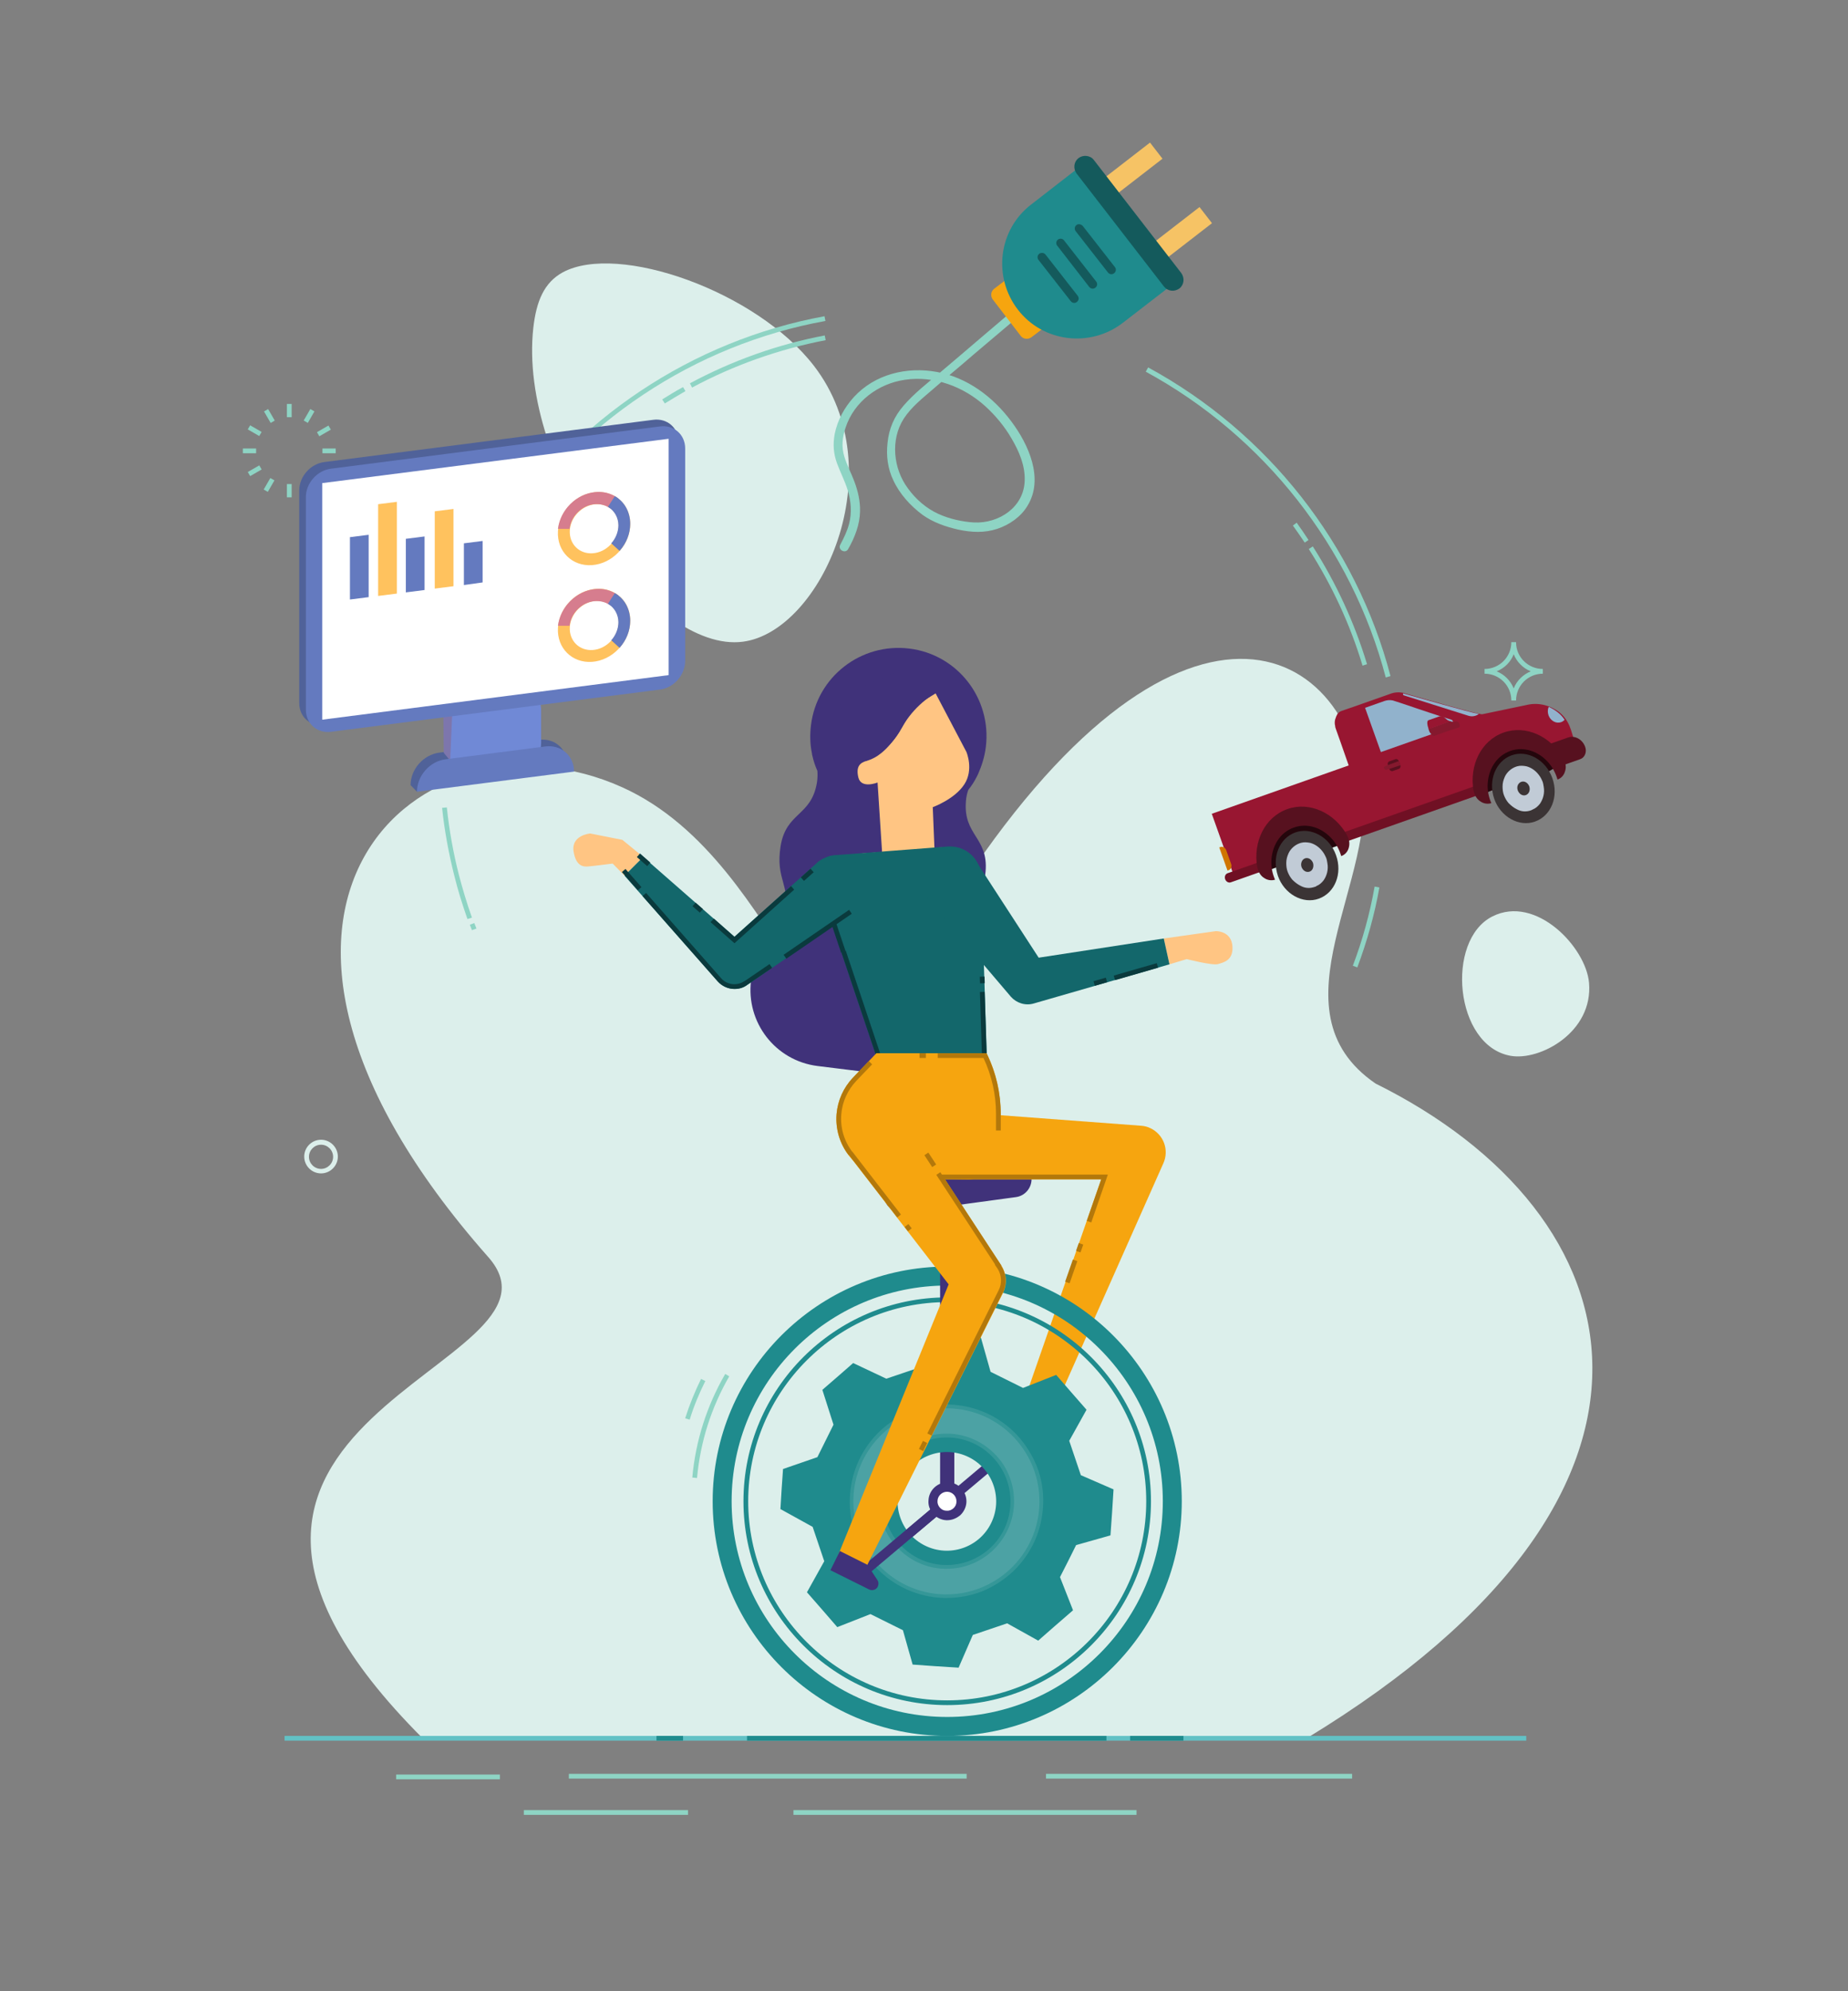 <?xml version="1.0" encoding="UTF-8" standalone="no"?> <svg xmlns:dc="http://purl.org/dc/elements/1.1/" xmlns:cc="http://creativecommons.org/ns#" xmlns:rdf="http://www.w3.org/1999/02/22-rdf-syntax-ns#" xmlns:svg="http://www.w3.org/2000/svg" xmlns="http://www.w3.org/2000/svg" xmlns:xlink="http://www.w3.org/1999/xlink" xmlns:sodipodi="http://sodipodi.sourceforge.net/DTD/sodipodi-0.dtd" xmlns:inkscape="http://www.inkscape.org/namespaces/inkscape" version="1.1" id="_x2014_ÎÓÈ_x5F_1" inkscape:version="1.0.1 (3bc2e813f5, 2020-09-07)" sodipodi:docname="test-everything-reduced 2.svg" x="0px" y="0px" width="780px" height="840px" viewBox="0 0 780 840" style="enable-background:new 0 0 780 840;" xml:space="preserve"><rect x="0" y="0" width="780" height="840" fill="#808080" stroke="none"/><defs id="defs275"></defs> <style type="text/css" id="style2"> .st0{fill:#8ED4C4;} .st1{fill:#DCEFEB;} .st2{fill:#40327A;} .st3{fill:#F6A50F;} .st4{fill:#1F8B8D;} .st5{fill:#FFFFFF;} .st6{fill:#4CA2A4;} .st7{fill:#359798;} .st8{fill:#62C1C5;} .st9{fill:#FFC583;} .st10{fill:#13676B;} .st11{fill:#0A3A3D;} .st12{fill:#B3780B;} .st13{fill:#F6C365;} .st14{fill:#145A5C;} .st15{fill:#506299;} .st16{fill:#7089D6;} .st17{fill:#7D76AD;} .st18{fill:#647ABF;} .st19{fill:#FFC25E;} .st20{fill-rule:evenodd;clip-rule:evenodd;fill:#FFC25E;} .st21{fill-rule:evenodd;clip-rule:evenodd;fill:#D67D8E;} .st22{fill-rule:evenodd;clip-rule:evenodd;fill:#647ABF;} .st23{fill:#981631;} .st24{clip-path:url(#SVGID_00000055683696401895209910000007822483523326296965_);} .st25{fill:#91B2CC;} .st26{clip-path:url(#SVGID_00000007410153587351831570000017536706397802569882_);} .st27{fill:#57111F;} .st28{clip-path:url(#SVGID_00000044147622062754257990000004494877551854347182_);} .st29{fill:#701024;} .st30{clip-path:url(#SVGID_00000075126030732611607690000011941271426939169440_);} .st31{clip-path:url(#SVGID_00000085944657823790028550000015602834810086928530_);} .st32{fill:url(#path2952_00000113321431598003836540000017369124540808733861_);} .st33{clip-path:url(#SVGID_00000018918437109335393830000011723265751480077214_);} .st34{fill:#85192E;} .st35{fill:#24060C;} .st36{clip-path:url(#SVGID_00000111879042611071791260000000190508368610513846_);} .st37{clip-path:url(#SVGID_00000152247763286570470090000006918428919999282575_);} .st38{fill:#D07500;} .st39{fill:#3B3435;} .st40{fill:#C1CBD6;} </style> <rect id="rect130" x="167.2" y="748.6" class="st0" width="43.8" height="2"></rect> <path id="path4" class="st1" d="M178.4,733.3h373.1c171.4-104.1,140.5-221,29.1-276.2c-45.5-31.2,2.2-86.7-5.8-129.3 c-12.6-67.7-94.5-88.3-190.3,81c-40.4,71.4-49.6-44.1-121.9-76.7c-84.3-38-187.3,50.3-56.5,198.2 C247.7,577.4,42.3,597.2,178.4,733.3z"></path> <path id="path6" class="st2" d="M381.7,511.4l47.1-6.4c3.8-0.5,6.6-3.8,6.6-7.6l0,0H373v6.4C373,508.5,377.1,512.1,381.7,511.4z"></path> <g id="g44"> <g id="g12"> <rect id="rect8" x="121.1" y="170.4" class="st0" width="2" height="5.6"></rect> <rect id="rect10" x="121.1" y="204.2" class="st0" width="2" height="5.6"></rect> </g> <g id="g18"> <rect id="rect14" x="112.7" y="172.7" transform="matrix(0.866 -0.5 0.5 0.866 -72.509 80.361)" class="st0" width="2" height="5.6"></rect> <rect id="rect16" x="129.5" y="201.8" transform="matrix(0.866 -0.5 0.5 0.866 -84.807 92.662)" class="st0" width="2" height="5.6"></rect> </g> <g id="g24"> <rect id="rect20" x="106.5" y="178.9" transform="matrix(0.5 -0.866 0.866 0.5 -103.599 183.925)" class="st0" width="2" height="5.6"></rect> <rect id="rect22" x="135.8" y="195.8" transform="matrix(0.5 -0.866 0.866 0.5 -103.637 217.719)" class="st0" width="2" height="5.6"></rect> </g> <g id="g30"> <rect id="rect26" x="102.5" y="189.2" class="st0" width="5.6" height="2"></rect> <rect id="rect28" x="136.1" y="189.2" class="st0" width="5.6" height="2"></rect> </g> <g id="g36"> <rect id="rect32" x="104.7" y="197.6" transform="matrix(0.866 -0.5 0.5 0.866 -84.884 80.343)" class="st0" width="5.6" height="2"></rect> <rect id="rect34" x="133.9" y="180.8" transform="matrix(0.866 -0.5 0.5 0.866 -72.577 92.689)" class="st0" width="5.6" height="2"></rect> </g> <g id="g42"> <rect id="rect38" x="110.8" y="203.6" transform="matrix(0.5 -0.866 0.866 0.5 -120.417 200.654)" class="st0" width="5.6" height="2"></rect> <rect id="rect40" x="127.7" y="174.5" transform="matrix(0.5 -0.866 0.866 0.5 -86.781 200.74)" class="st0" width="5.6" height="2"></rect> </g> </g> <path id="path46" class="st0" d="M637.9,295.5c0-6.2-5-11.3-11.3-11.3v-2c6.2,0,11.3-5,11.3-11.3h2c0,0,0,0,0,0.1 c0,6.2,5.1,11.2,11.3,11.2v2c-6.2,0-11.3,5-11.3,11.3L637.9,295.5L637.9,295.5z M631.7,283.2c3.3,1.3,5.9,4,7.2,7.2 c1.3-3.3,4-5.9,7.2-7.2c-3.3-1.3-5.9-4-7.2-7.2C637.6,279.3,635,281.9,631.7,283.2z"></path> <path id="path48" class="st1" d="M135.5,495c-3.9,0-7.1-3.2-7.1-7.1s3.2-7.1,7.1-7.1c3.9,0,7.1,3.2,7.1,7.1S139.4,495,135.5,495z M135.5,482.9c-2.8,0-5.1,2.3-5.1,5.1s2.3,5.1,5.1,5.1s5.1-2.3,5.1-5.1S138.3,482.9,135.5,482.9z"></path> <path id="path50" class="st1" d="M225.1,138.3c1.3-11.4,4.6-19.1,12.4-23.4c23.3-12.6,81.8,7.9,106.1,39.5c33.9,44.1,3,112-30,116.3 C275.4,275.8,218.6,196.9,225.1,138.3z"></path> <path id="path52" class="st1" d="M629.9,386.6c18.4-9.3,39.5,13,40.8,28c1.8,20.9-20.8,33-33.1,30.8 C613.9,441.2,610,396.6,629.9,386.6z"></path> <path id="path54" class="st0" d="M212.9,225.6l-1.7-1.1c31.2-47.7,81.1-80.9,136.8-91.1l0.4,2C293.1,145.4,243.7,178.3,212.9,225.6z "></path> <path id="path56" class="st0" d="M584.9,285.8c-14.4-54.8-51.3-101.8-101.3-129l1-1.8c50.5,27.4,87.8,74.8,102.3,130.2L584.9,285.8z "></path> <path id="path58" class="st0" d="M292.1,163.5l-0.9-1.8c17.9-9.6,37-16.4,56.9-20.2l0.4,2C328.8,147.3,309.8,154,292.1,163.5z"></path> <path id="path60" class="st0" d="M280.6,170.2l-1.1-1.7c2.9-1.8,5.8-3.6,8.8-5.2l1,1.7C286.4,166.7,283.5,168.4,280.6,170.2z"></path> <path id="path62" class="st0" d="M197.3,387.7c-2.1-6-4-12-5.5-18.1c-2.4-9.5-4.2-19.2-5.2-28.8l2-0.2c1,9.6,2.7,19.1,5.1,28.5 c1.6,6.1,3.4,12.1,5.5,18L197.3,387.7z"></path> <path id="path64" class="st0" d="M199.2,392.4c-0.3-0.8-0.6-1.6-0.9-2.3l1.9-0.7c0.3,0.8,0.6,1.6,0.9,2.3L199.2,392.4z"></path> <path id="path66" class="st0" d="M572.9,408.1l-1.9-0.7c4.1-10.8,7.2-22.1,9.2-33.4l2,0.4C580.2,385.8,577,397.1,572.9,408.1z"></path> <path id="path68" class="st0" d="M575.1,280.8c-5.2-17.3-12.9-33.9-22.7-49.2l1.7-1.1c9.9,15.5,17.6,32.2,22.9,49.7L575.1,280.8z"></path> <path id="path70" class="st0" d="M550.7,228.9c-1.6-2.4-3.3-4.8-5-7.2l1.6-1.2c1.7,2.4,3.4,4.8,5,7.3L550.7,228.9z"></path> <path id="path72" class="st3" d="M485.5,475.9c-1.2-0.6-2.5-0.9-3.8-1l0,0l-72.2-5.4l-1.1,28h56.4L431.9,592l0,0l0,0l0,0 c-1.1,3.1,0.3,6.6,3.4,8c3.3,1.5,7.1,0.1,8.6-3.1v-0.1l0,0l47.1-106l0,0C493.6,485.1,491.1,478.5,485.5,475.9z"></path> <path id="path74" class="st2" d="M443.9,596.9l-11.8-5.5l-3.8,8.2l16.5,7.7c1.4,0.7,3.1,0.1,3.7-1.3l0,0c0.4-0.9,0.3-2-0.2-2.8 L443.9,596.9z"></path> <rect id="rect76" x="349.9" y="630.3" transform="matrix(0.765 -0.644 0.644 0.765 -313.135 407.065)" class="st2" width="102" height="4"></rect> <path id="path78" class="st4" d="M399.8,719.3c-47.4,0-86-38.6-86-86s38.6-86,86-86s86,38.6,86,86S447.2,719.3,399.8,719.3z M399.8,549.3c-46.3,0-84,37.7-84,84s37.7,84,84,84s84-37.7,84-84S446.1,549.3,399.8,549.3z"></path> <path id="path80" class="st0" d="M291.1,598.9l-1.9-0.6c1.8-5.7,4.1-11.3,6.7-16.6l1.8,0.9C295.1,587.8,292.8,593.3,291.1,598.9z"></path> <path id="path82" class="st0" d="M310.6,604l-1.9-0.5c0.3-0.9,0.5-1.9,0.8-2.8l1.9,0.6C311.1,602.1,310.8,603.1,310.6,604z"></path> <path id="path84" class="st0" d="M294.2,623.5l-2-0.2c1.4-15.5,6.1-30.2,13.9-43.7l1.7,1C300.2,593.8,295.6,608.2,294.2,623.5z"></path> <path id="path86" class="st4" d="M399.8,732.3c-54.6,0-99-44.4-99-99s44.4-99,99-99s99,44.4,99,99 C498.8,687.9,454.3,732.3,399.8,732.3z M399.8,542.3c-50.2,0-91,40.8-91,91s40.8,91,91,91s91-40.8,91-91S449.9,542.3,399.8,542.3z"></path> <rect id="rect88" x="396.8" y="500.9" class="st2" width="6" height="138.7"></rect> <g id="g94"> <path id="path90" class="st5" d="M405.7,633.6c-0.2,3.3-3,5.8-6.3,5.7c-3.3-0.2-5.8-3-5.7-6.3c0.2-3.3,3-5.8,6.3-5.7 C403.4,627.5,405.9,630.3,405.7,633.6z"></path> <path id="path92" class="st2" d="M399.8,641.3c-0.1,0-0.3,0-0.4,0c-2.1-0.1-4.1-1.1-5.5-2.6c-1.4-1.6-2.2-3.6-2-5.8 c0.2-4.4,4-7.8,8.4-7.6s7.8,4,7.6,8.4c-0.1,2.1-1.1,4.1-2.6,5.5C403.6,640.6,401.7,641.3,399.8,641.3z M399.7,629.3 c-2.1,0-3.9,1.7-4,3.8c-0.1,1.1,0.3,2.1,1,2.9c0.7,0.8,1.7,1.3,2.8,1.3c1.1,0.1,2.1-0.3,2.9-1s1.3-1.7,1.3-2.8 c0.1-2.2-1.6-4.1-3.8-4.2C399.9,629.3,399.8,629.3,399.7,629.3z"></path> </g> <g id="g106"> <g id="g98"> <path id="path96" class="st4" d="M454.2,651.8l14.5-4.1c0.7-9.7,0.7-9.7,1.3-19.4l-13.8-6c-2-5.8-2.9-8.7-4.9-14.5l7.3-13.1 c-6.4-7.3-6.4-7.3-12.8-14.7l-14,5.5c-5.5-2.7-8.3-4.1-13.7-6.8l-4.1-14.5c-9.7-0.7-9.7-0.7-19.4-1.3l-6,13.8 c-5.8,2-8.7,2.9-14.5,4.9l-14-6.6c-7.3,6.4-5.6,4.9-13,11.3l4.7,14.7c-2.7,5.5-4.1,8.3-6.8,13.7l-14.5,5 c-0.7,9.7-0.5,7.2-1.1,16.9l13.6,7.5c2,5.8,2.9,8.7,4.9,14.5l-7.3,13.1c6.4,7.3,6.4,7.3,12.8,14.7l14-5.5 c5.5,2.7,8.3,4.1,13.7,6.8l4.1,14.5c9.7,0.7,9.7,0.7,19.4,1.3l6-13.8c5.8-2,8.7-2.9,14.5-4.9l13.1,7.3c7.3-6.4,7.3-6.4,14.7-12.8 l-5.5-14C450.1,660,451.5,657.3,454.2,651.8z M390.4,652c-10.3-5.1-14.5-17.6-9.4-27.9c5.1-10.3,17.6-14.5,27.9-9.4 s14.5,17.6,9.4,27.9C413.2,652.9,400.7,657.1,390.4,652z"></path> </g> <g id="g104"> <path id="path100" class="st6" d="M400.7,593.3c-22.1-0.7-40.5,16.7-41.2,38.8s16.7,40.5,38.8,41.2c22.1,0.7,40.5-16.7,41.2-38.8 C440.1,612.4,422.7,594,400.7,593.3z M398.7,661c-15.3-0.5-27.3-13.2-26.9-28.5c0.5-15.3,13.2-27.3,28.5-26.9 c15.3,0.5,27.3,13.2,26.9,28.5C426.7,649.4,414,661.5,398.7,661z"></path> <path id="path102" class="st7" d="M399.5,674.1c-0.4,0-0.8,0-1.2,0c-5.5-0.2-10.8-1.4-15.8-3.7c-4.8-2.2-9.1-5.3-12.7-9.1 c-3.6-3.9-6.4-8.3-8.4-13.2c-2-5.1-2.9-10.5-2.7-16c0.2-5.5,1.4-10.8,3.7-15.8c2.2-4.8,5.3-9.1,9.1-12.7c3.9-3.6,8.3-6.4,13.2-8.4 c5.1-2,10.5-2.9,16-2.7s10.8,1.4,15.8,3.7c4.8,2.2,9.1,5.3,12.7,9.1c3.6,3.9,6.4,8.3,8.4,13.2c2,5.1,2.9,10.5,2.7,16 s-1.4,10.8-3.7,15.8c-2.2,4.8-5.3,9.1-9.1,12.7c-3.9,3.6-8.3,6.4-13.2,8.4C409.5,673.2,404.6,674.1,399.5,674.1z M399.4,594.1 c-10,0-19.5,3.8-26.9,10.7c-7.6,7.2-12,16.9-12.3,27.4c-0.6,21.6,16.4,39.7,38.1,40.4c0.4,0,0.8,0,1.2,0c10,0,19.5-3.8,26.9-10.7 c7.6-7.2,12-16.9,12.3-27.4s-3.5-20.4-10.7-28.1c-7.2-7.6-16.9-12-27.4-12.3C400.2,594.1,399.8,594.1,399.4,594.1z M399.5,661.8 c-0.3,0-0.6,0-0.9,0c-3.8-0.1-7.6-1-11-2.6c-3.3-1.5-6.3-3.7-8.9-6.4c-2.5-2.7-4.5-5.8-5.8-9.2c-1.4-3.6-2-7.3-1.9-11.2 c0.1-3.8,1-7.6,2.6-11c1.5-3.3,3.7-6.3,6.4-8.9c2.7-2.5,5.8-4.5,9.2-5.8c3.6-1.4,7.3-2,11.2-1.9c3.8,0.1,7.6,1,11,2.6 c3.3,1.5,6.3,3.7,8.9,6.4s4.5,5.8,5.8,9.2c1.4,3.6,2,7.3,1.9,11.2c-0.1,3.8-1,7.6-2.6,11c-1.5,3.3-3.7,6.3-6.4,8.9 c-2.7,2.5-5.8,4.5-9.2,5.8C406.5,661.2,403,661.8,399.5,661.8z M399.5,606.4c-6.9,0-13.4,2.6-18.4,7.3c-5.2,4.9-8.2,11.6-8.4,18.8 c-0.4,14.8,11.3,27.3,26.1,27.7c7.2,0.2,14-2.4,19.3-7.3c5.2-4.9,8.2-11.6,8.4-18.8c0.4-14.8-11.3-27.3-26.1-27.7 C400,606.4,399.7,606.4,399.5,606.4z"></path> </g> </g> <rect id="rect108" x="356.7" y="649" transform="matrix(0.765 -0.644 0.644 0.765 -330.387 397.115)" class="st2" width="43.9" height="4"></rect> <rect id="rect140" x="120.1" y="732.3" class="st8" width="524.1" height="2"></rect> <rect id="rect142" x="315.3" y="732.3" class="st4" width="151.7" height="2"></rect> <rect id="rect144" x="477" y="732.3" class="st4" width="22.5" height="2"></rect> <rect id="rect146" x="277.1" y="732.3" class="st4" width="11.2" height="2"></rect> <path id="path148" class="st2" d="M324.3,399.7c3.4-3.7,6.7-7.2,7.4-13c1.8-14.3-4.5-15.7-2.2-29.9c2.4-14.3,12.9-12.4,15.3-26.6 c0.3-1.8,0.3-3.5,0.2-5c-0.9-2-1.6-4.1-2.1-6.3c-0.1-0.4-0.2-0.8-0.2-1.1c-0.8-3.8-0.9-7.8-0.4-11.9c2.5-20.4,21.1-34.8,41.5-32.3 s34.8,21.1,32.3,41.5c-0.5,4.1-1.7,7.9-3.3,11.5c-0.2,0.3-0.3,0.7-0.5,1l0,0c-1,2-2.2,3.9-3.6,5.6c-0.5,1.4-0.9,3-1,4.8 c-1.2,14.4,9.5,15.2,8.3,29.6s-7.7,14.2-9.5,28.5c-0.7,5.8,1.6,10.1,4,14.5c2.3,4.4,4.7,8.9,3.9,15.1c-2.2,17.8-18.4,30.4-36.1,28.1 l-33.2-4.1c-17.8-2.2-30.3-18.4-28.1-36.1C317.6,407.2,320.9,403.4,324.3,399.7z"></path> <path class="st9" d="M263.6,369.4l7.9-7.9l-8.8-7.2l-13.6-2.7c0,0-8.1,0.7-7,7.6s4.8,6.4,6.3,6.3s10.2-1.2,10.2-1.2L263.6,369.4z" id="path65"></path> <path class="st9" d="M491.2,395.9l2.4,10.9l7.3-2.2c0,0,10.9,2.8,13.2,2.1s6.4-1.5,6.1-7.3s-5.2-6.6-7-6.6 C511.6,393,491.2,395.9,491.2,395.9z" id="path67"></path> <path class="st9" d="M362.5,360.1l9.8-0.7l-1.9-29.3c0,0-6.9,2.8-8.1-2.1s1-6.3,3.4-7s6.5-2.2,11.7-9.1s6.3-12.6,11.1-15.5 c4.8-2.9,6.4-3.9,6.4-3.9l13,24.7c0,0,3.2,7.5-0.9,13.7c-4.1,6.3-13.3,9.6-13.3,9.6l0.7,17.1l3.3-0.1c0,0,1.6,22.7,1.7,22.8 S362.5,360.1,362.5,360.1z" id="path69"></path> <path id="path156" class="st10" d="M416.4,442.5L416.4,442.5L416.4,442.5l-2.3-72.8c-0.2-7.4-6.6-13.1-14-12.6l-48.2,3.7 c-5.2,0.4-8.6,5.6-7,10.5L370,446l0,0c1,12.8,12.2,22.4,25,21.4C407.8,466.5,417.4,455.3,416.4,442.5z"></path> <path id="path158" class="st11" d="M416.3,447.2l-2-0.2c0.1-1.1,0.2-2.2,0.1-3.3l-0.8-25.2l2-0.1l0.8,25.2 C416.5,444.7,416.4,446,416.3,447.2z"></path> <rect id="rect160" x="413.4" y="411.8" transform="matrix(1 -3.111198e-02 3.111198e-02 1 -12.655 13.093)" class="st11" width="2" height="2.8"></rect> <rect id="rect162" x="352.3" y="384.7" transform="matrix(0.948 -0.318 0.318 0.948 -106.8 132.866)" class="st11" width="2" height="17.3"></rect> <path id="path164" class="st11" d="M393.2,467.5c-12.1,0-22.2-9.4-23.2-21.5l-14.9-44.3l1.9-0.6l14.9,44.5v0.2 c0.9,11,10.1,19.6,21.2,19.6c0.6,0,1.1,0,1.7-0.1c10-0.8,18.2-8.6,19.4-18.6l2,0.2c-1.4,10.9-10.3,19.5-21.3,20.3 C394.4,467.5,393.8,467.5,393.2,467.5z"></path> <path id="path166" class="st3" d="M416.4,444.3L416.4,444.3h-20.6h-25.9l-9.9,10.4c-4,4.2-6.4,9.5-6.9,15.3l0,0 c-1.2,14.5,10.2,27.1,24.7,27.2l30.5,0.4c7.7,0,14-6.3,14-14v-13.7C422.4,461,420.4,452.3,416.4,444.3z"></path> <path id="path170" class="st10" d="M493.6,406.8l-2.4-10.9l-52.8,8.1l-26.5-40.8l-20.8,15.5l35.6,41.8l0,0c2.3,2.6,6.1,3.9,9.7,2.8 l0,0l0,0L493.6,406.8z"></path> <rect id="rect172" x="461.6" y="413.2" transform="matrix(0.961 -0.277 0.277 0.961 -96.509 144.703)" class="st11" width="5.4" height="2"></rect> <rect id="rect174" x="469.9" y="408.9" transform="matrix(0.961 -0.277 0.277 0.961 -94.758 148.76)" class="st11" width="18.9" height="2"></rect> <path id="path182" class="st2" d="M366.2,320.7l-0.9,0.4l-12-26.3l27.1-12.3c7.2-3.3,15.6-0.1,18.9,7l0.2,0.5l-0.9,0.4 c-7.7,3.5-14.1,9.5-18.2,17l0,0C377.2,313.3,372.2,317.9,366.2,320.7L366.2,320.7z"></path> <path id="path186" class="st3" d="M422.7,534L422.7,534l-39.6-60.6l-24.9,13.8l42.2,54.6l-46.1,112.9l0,0c-1.3,3.1,0,6.7,3.1,8.3 c3.2,1.6,7.1,0.3,8.7-2.9l0,0l0,0l57.3-114.8l0,0C425.2,541.5,424.8,537.2,422.7,534z"></path> <path id="path204" class="st10" d="M364,366.5c-4.1-5.9-12.2-7.4-18.1-3.4c-0.5,0.3-0.9,0.7-1.3,1.1l0,0l-34.6,31l-38.5-33.7 l-7.9,7.9L303,414l0,0c3.2,3.6,8.5,4.2,12.4,1.5l0,0l45.3-31l0,0C366.6,380.5,368.1,372.4,364,366.5z"></path> <polygon id="polygon208" class="st11" points="310,397.9 299.9,389 301.3,387.5 310,395.2 333.9,373.8 335.2,375.3 "></polygon> <rect id="rect210" x="293.5" y="381" transform="matrix(0.659 -0.752 0.752 0.659 -187.63 351.934)" class="st11" width="2" height="4.1"></rect> <rect id="rect212" x="270.7" y="360" transform="matrix(0.659 -0.752 0.752 0.659 -180.301 327.875)" class="st11" width="2" height="5.8"></rect> <rect id="rect214" x="265.4" y="365.9" transform="matrix(0.751 -0.661 0.661 0.751 -178.685 268.528)" class="st11" width="2" height="10.2"></rect> <path id="path216" class="st11" d="M310,417.2c-2.7,0-5.3-1.2-7.1-3.2l-31.7-36l1.5-1.3l31.7,36c1.4,1.6,3.4,2.5,5.6,2.5 c1.5,0,3-0.5,4.2-1.3l0.8-0.5l9.8-6.7l1.1,1.6l-10.6,7.2C313.8,416.7,312,417.2,310,417.2z"></path> <rect id="rect218" x="328.1" y="393.2" transform="matrix(0.825 -0.566 0.566 0.825 -162.486 264.092)" class="st11" width="33.5" height="2"></rect> <g id="g101"> <rect id="rect188" x="368.1" y="483.2" transform="matrix(0.791 -0.612 0.612 0.791 -228.697 330.145)" class="st12" width="2" height="33.5"></rect> <rect id="rect190" x="382.2" y="516.9" transform="matrix(0.791 -0.612 0.612 0.791 -236.84 342.625)" class="st12" width="2" height="2.3"></rect> <rect id="rect192" x="387.8" y="609.3" transform="matrix(0.446 -0.895 0.895 0.446 -330.424 686.579)" class="st12" width="3.8" height="2"></rect> <path id="path194" class="st12" d="M393.2,605.6l-1.8-0.9l30.1-60.4c1.5-2.9,1.3-6.5-0.5-9.2l-1.1-1.6l0.1-0.1l-24.8-37.8l1.7-1.1 l25.8,39.4l-0.1,0.1c2.2,3.4,2.4,7.7,0.7,11.2l-0.5,1L393.2,605.6z"></path> <rect id="rect196" x="391.5" y="486.4" transform="matrix(0.836 -0.549 0.549 0.836 -204.166 295.622)" class="st12" width="2" height="6"></rect> <rect id="rect206" x="338" y="368" transform="matrix(0.745 -0.667 0.667 0.745 -159.254 321.411)" class="st11" width="5.5" height="2"></rect> <polygon id="polygon224" class="st12" points="460.6,515.7 458.7,515 464.8,497.5 397,497.5 397,495.5 467.6,495.5 "></polygon> <rect id="rect226" x="454.2" y="525.3" transform="matrix(0.329 -0.944 0.944 0.329 -191.142 783.617)" class="st12" width="3.5" height="2"></rect> <rect id="rect228" x="447.4" y="535.3" transform="matrix(0.329 -0.944 0.944 0.329 -202.948 786.927)" class="st12" width="9.9" height="2"></rect> <path id="path230" class="st12" d="M420.4,476.9v-7c0-8.1-1.8-16.2-5.3-23.6h-19.3v-2h20.6l0.3,0.6c3.7,7.8,5.7,16.4,5.7,25v7 H420.4z"></path> <rect id="rect232" x="388.1" y="444.3" class="st12" width="2.7" height="2"></rect> <path id="path234" class="st12" d="M358.2,487.3c-3.8-4.9-5.6-11.1-5.1-17.4c0.5-5.7,2.9-11.1,6.9-15.3l6.7-7l1.4,1.4l-6.7,7 c-3.6,3.8-5.9,8.8-6.3,14c-0.5,5.8,1.2,11.4,4.7,16L358.2,487.3z"></path> </g> <path id="path236" class="st2" d="M366.1,660.1l-11.6-5.8l-4,8.1l16.3,8.1c1.4,0.7,3.1,0.1,3.7-1.2l0,0c0.4-0.9,0.4-2-0.2-2.8 L366.1,660.1z"></path> <g id="g264"> <g id="g242"> <g id="g240"> <path id="path238" class="st0" d="M451.3,110.8c-12.2,10.4-24.5,20.8-36.6,31.1c-6,5.1-12,10.3-18.1,15.4 c-5.3,4.4-10.8,8.7-15.2,13.8c-4,4.6-6.2,9.7-6.8,15.8c-0.6,5.4,0.1,10.8,2.4,15.6c2.7,5.9,7.3,10.9,12.4,14.7 c4.5,3.2,9.7,5,15,6.2c5.6,1.2,11,1.5,16.5-0.3c5.1-1.7,9.9-5,12.7-9.6c7.2-11.5,0.5-26.1-6.8-35.8 c-7.7-10.3-18.6-18.5-31.4-20.8c-12.6-2.3-26.1,0.9-35,10.6c-4,4.4-6.9,9.7-8.1,15.6c-0.8,4.4-0.5,8.3,1,12.4 c1.4,3.8,3.3,7.4,4.5,11.3c1.4,4.6,1.8,9.4,0.6,14.1c-0.8,3.1-2.2,6-3.7,8.8c-1.3,2.2,2.1,4.1,3.3,1.9c2.8-4.9,4.9-10.3,5-15.9 c0.1-4.4-0.9-8.6-2.4-12.6c-1.3-3.5-3.1-6.8-4.2-10.4c-1.3-4.1-0.9-8.2,0.5-12.3c3.6-11,13.8-18.6,25.1-20.2 c12.3-1.8,24.7,2.9,33.8,11.1c4.4,4,8.2,8.6,11.1,13.6c3.2,5.4,5.8,11.4,5.6,17.8c-0.3,11.3-10.9,18.2-21.4,17.7 c-5-0.3-10.4-1.5-15-3.6c-5.1-2.3-9.6-6.2-12.9-10.8c-6.2-8.3-7.4-20.5-1.8-29.3c3.2-5,8.1-8.8,12.6-12.7 c5.6-4.9,11.4-9.6,17-14.5c11.4-9.6,22.8-19.3,34.2-29c2.8-2.3,5.5-4.7,8.3-7C455.9,112,453.2,109.2,451.3,110.8L451.3,110.8z"></path> </g> </g> <g id="g262"> <path id="path244" class="st3" d="M428.9,118.7l11.9,15.4c1,1.4,0.8,3.3-0.5,4.4l-5,3.8c-1.4,1-3.3,0.8-4.4-0.5L419,126.3 c-1-1.4-0.8-3.3,0.5-4.4l5-3.8C425.8,117.1,427.9,117.4,428.9,118.7z"></path> <g id="g250"> <rect id="rect246" x="478.7" y="96.8" transform="matrix(0.791 -0.612 0.612 0.791 41.737 324.368)" class="st13" width="33.7" height="8.6"></rect> <rect id="rect248" x="457.8" y="69.6" transform="matrix(0.791 -0.612 0.612 0.791 54.023 305.894)" class="st13" width="33.7" height="8.6"></rect> </g> <path id="path252" class="st4" d="M460.2,66.9l38.7,50l-25,19.3c-13.8,10.6-33.7,8.2-44.3-5.6l0,0c-10.6-13.8-8.2-33.7,5.6-44.3 L460.2,66.9z"></path> <path id="path254" class="st14" d="M461.7,67.5l36.9,47.7c1.5,2.1,1.2,4.9-0.8,6.5l0,0c-2.1,1.5-4.9,1.2-6.5-0.8l-36.9-47.7 c-1.5-2.1-1.2-4.9,0.8-6.5l0,0C457.2,65.2,460.2,65.5,461.7,67.5z"></path> <path id="path256" class="st14" d="M457,95.3l13.6,17.4c0.6,0.8,0.5,1.9-0.4,2.6l0,0c-0.8,0.6-1.9,0.5-2.6-0.4L454,97.5 c-0.6-0.8-0.5-1.9,0.4-2.6l0,0C455.2,94.3,456.3,94.6,457,95.3z"></path> <path id="path258" class="st14" d="M449.1,101.4l13.6,17.4c0.6,0.8,0.5,1.9-0.4,2.6l0,0c-0.8,0.6-1.9,0.5-2.6-0.4l-13.5-17.4 c-0.6-0.8-0.5-1.9,0.4-2.6l0,0C447.4,100.5,448.5,100.6,449.1,101.4z"></path> <path id="path260" class="st14" d="M441.3,107.4l13.6,17.4c0.6,0.8,0.5,1.9-0.4,2.6l0,0c-0.8,0.6-1.9,0.5-2.6-0.4l-13.6-17.4 c-0.6-0.8-0.5-1.9,0.4-2.6l0,0C439.5,106.5,440.7,106.6,441.3,107.4z"></path> </g> </g> <path id="path487" class="st4" d="M353.2,734.1c20.8-0.1,54.9-0.1,75.8,0s3.8,0.1-37.9,0.1S332.4,734.2,353.2,734.1z"></path> <g id="g408"> <path id="path344" class="st15" d="M275.8,288.1L137,305.9c-5.9,0.8-10.7-3.4-10.7-9.3v-89.7c0-5.9,4.8-11.3,10.7-12l138.7-17.8 c5.9-0.8,10.7,3.4,10.7,9.3v89.7C286.4,282,281.7,287.3,275.8,288.1z"></path> <path id="path346" class="st15" d="M239.5,322.7c0-6.7-5.4-11.5-12.1-10.6l-42,5.4c-6.7,0.9-12.1,7-12.1,13.7l2.7,2.8l5.2-3.8 L239.5,322.7z"></path> <path id="path350" class="st16" d="M217.7,327.4l-17.1,2.5c-5.9,0.9-10.7-3.9-10.7-10.8v-13.7c0-6.8,4.8-13,10.7-13.9l17.1-2.5 c5.9-0.9,10.7,3.9,10.7,10.8v13.7C228.3,320.3,223.6,326.5,217.7,327.4z"></path> <path id="path348" class="st17" d="M190,320.9c0-0.1-2.7-3.3-2.7-3.3l-0.2-18.6l3.8,1.2L190,320.9z"></path> <g id="g406"> <path id="path352" class="st18" d="M242.3,325.5L176,334l0,0c0-6.7,5.4-12.9,12.1-13.7l42-5.4C236.8,314,242.3,318.8,242.3,325.5 L242.3,325.5z"></path> <path id="path354" class="st18" d="M278.5,290.9l-138.7,17.8c-5.9,0.8-10.7-3.4-10.7-9.3v-89.7c0-5.9,4.8-11.3,10.7-12l138.7-17.8 c5.9-0.8,10.7,3.4,10.7,9.3v89.7C289.1,284.8,284.4,290.2,278.5,290.9z"></path> <polygon id="polygon356" class="st5" points="282.2,284.8 136,303.6 136,203.8 282.2,185.1 "></polygon> <g id="g368"> <polygon id="polygon358" class="st19" points="167.5,250.4 159.6,251.4 159.6,212.7 167.5,211.7 "></polygon> <polygon id="polygon360" class="st18" points="179.2,248.9 171.3,249.9 171.3,227.3 179.2,226.3 "></polygon> <polygon id="polygon362" class="st18" points="203.7,245.7 195.8,246.8 195.8,229.2 203.7,228.2 "></polygon> <polygon id="polygon364" class="st18" points="155.6,251.9 147.7,252.9 147.7,226.6 155.6,225.6 "></polygon> <polygon id="polygon366" class="st19" points="191.4,247.3 183.5,248.3 183.5,215.7 191.4,214.7 "></polygon> </g> <g id="g376"> <path id="path370" class="st20" d="M250.2,233.4c-5.7,0.4-10-3.9-9.7-9.6c0.3-5.7,5.2-10.7,10.9-11.1c5.7-0.4,10,3.9,9.7,9.6 C260.7,228,255.9,233,250.2,233.4z M249.9,238.4c-8.4,0.6-14.9-5.8-14.4-14.3s7.7-15.9,16.1-16.5c8.4-0.6,14.9,5.8,14.4,14.3 S258.3,237.8,249.9,238.4z"></path> <path id="path372" class="st21" d="M261,210.3c-2.7-2.1-6.2-3.1-9.9-2.7c-7.9,0.8-14.6,7.5-15.6,15.5h4.9 c0.6-5.4,5.2-9.9,10.5-10.4c2.5-0.2,4.8,0.4,6.7,1.8L261,210.3z"></path> <path id="path374" class="st22" d="M261.5,232.4c2.9-3.2,4.5-7.3,4.5-11.4c0-5-2.4-9.4-6.5-11.7l-2.9,4.5 c2.7,1.6,4.4,4.5,4.4,7.8c0,2.7-1.1,5.5-3,7.6L261.5,232.4z"></path> </g> <g id="g384"> <path id="path378" class="st20" d="M250.2,274.2c-5.7,0.4-10-3.9-9.7-9.6s5.2-10.7,10.9-11.1c5.7-0.4,10,3.9,9.7,9.6 C260.7,268.8,255.9,273.8,250.2,274.2z M249.9,279.2c-8.4,0.6-14.9-5.8-14.4-14.3s7.7-15.9,16.1-16.5c8.4-0.6,14.9,5.8,14.4,14.3 C265.5,271.2,258.3,278.6,249.9,279.2z"></path> <path id="path380" class="st21" d="M261,251.2c-2.7-2.1-6.2-3.1-9.9-2.7c-7.9,0.8-14.6,7.5-15.6,15.5h4.9 c0.6-5.4,5.2-9.9,10.5-10.4c2.5-0.2,4.8,0.4,6.7,1.8L261,251.2z"></path> <path id="path382" class="st22" d="M261.5,273.3c2.9-3.2,4.5-7.3,4.5-11.4c0-5-2.4-9.4-6.5-11.7l-2.9,4.5 c2.7,1.6,4.4,4.5,4.4,7.8c0,2.7-1.1,5.5-3,7.6L261.5,273.3z"></path> </g> </g> </g> <rect id="rect112" x="240.1" y="748.3" class="st0" width="167.9" height="2"></rect> <rect id="rect118" x="221.1" y="763.6" class="st0" width="69.3" height="2"></rect> <rect id="rect124" x="334.9" y="763.6" class="st0" width="144.8" height="2"></rect> <rect id="rect136" x="441.5" y="748.3" class="st0" width="129.2" height="2"></rect> <g id="g1192" transform="matrix(1.214,0,0,1.214,-115.323,-68.859)"><path class="st23" d="m 641.7,312 -0.5,-1.6 c -0.1,-0.3 -0.2,-0.6 -0.3,-0.8 -0.3,-0.9 -0.8,-1.9 -1.4,-2.8 -0.7,-1 -1.5,-1.9 -2.4,-2.6 -0.9,-0.7 -2,-1.3 -3.1,-1.8 -2.4,-1 -4.9,-1.3 -7.3,-0.9 l -16.3,3.4 c 0,0 -0.1,0 -0.2,0 -0.1,0 -0.2,0 -0.2,0 -3.3,-0.5 -20.7,-5.6 -26.1,-7.1 -0.1,-0.1 -0.2,0 -0.3,-0.1 -0.6,-0.2 -1,-0.3 -1.2,-0.3 -1.2,-0.2 -2.6,-0.1 -3.7,0.3 l -13.6,4.8 v 0 l -1.5,0.5 c -2.4,0.8 -2.5,0.9 -2.7,1 -0.1,0 -0.2,0.2 -0.3,0.2 v 0 c 0,0 -0.1,0 -0.2,0.2 -0.1,0 -0.1,0.1 -0.2,0.2 l -0.1,0.1 v 0 c 0,0 -0.1,0 -0.1,0.1 -0.3,0.5 -0.6,1.2 -0.8,1.9 -0.2,0.7 -0.2,1.6 0,2.3 0,0.4 0.1,0.6 0.3,1.2 0.1,0.2 2.1,5.9 4.4,12.5 l -47.6,16.8 7.7,21.6 88.6,-31.2 c 0,-5.3 2.9,-10.2 7.8,-12 4.9,-1.7 10.3,0.2 13.6,4.3 l 9.7,-3.4 z" id="path146"></path><g id="g2792_00000045593119618286623020000018424597634172450951_" transform="matrix(-0.04,1.11821e-4,-1.26657e-4,-0.045,742.267,377.478)"> <g id="g158"> <g id="g156"> <defs id="defs149"> <path id="SVGID_1_" d="m 3561.4,1579.3 c -5.2,-1.4 -9.7,-5.5 -11.7,-10.5 l -9.5,-23.9 c -3.3,-8.3 0.8,-17.2 9.1,-19.8 l 625.9,-194.3 136.2,342.1 -167.9,52.1 c -22.7,7.1 -47.6,8.6 -71.9,4.6 -12.5,-2.5 -121.4,-35.7 -201,-59.8 -8.1,-2.5 -16,-4.9 -23.9,-7.2 -31.5,-9.5 -61.5,-18.7 -90.2,-27.1 -3.6,-1.1 -7.2,-2.1 -10.7,-3.1 -7.5,-2.2 -14.7,-4.4 -22,-6.5 -6.6,-1.9 -13.1,-3.8 -19.5,-5.7 -3.4,-1.1 -6.7,-2 -10.1,-2.9 -6.1,-1.8 -12.2,-3.5 -18.2,-5.4 l -1.4,-0.4 c -6.5,-1.9 -12.8,-3.8 -19.1,-5.5 -19.4,-5.6 -37.9,-10.9 -55.6,-15.8 -4.7,-1.3 -9.2,-2.6 -13.7,-3.8 -3.3,-0.9 -6.6,-1.9 -9.8,-2.7 -4.8,-1.6 -10,-3 -15,-4.4 z"></path> </defs> <clipPath id="SVGID_00000003793933840641011050000017579792893148026510_"> <use xlink:href="#SVGID_1_" style="overflow:visible" id="use151" x="0" y="0" width="100%" height="100%"></use> </clipPath> <g id="g2794_00000123406419104254682650000010352563077846062242_" clip-path="url(#SVGID_00000003793933840641011050000017579792893148026510_)"> <path id="path2806_00000057145284574961873550000001787852614108283816_" class="st25" d="m 3561.4,1579.3 c -5.2,-1.4 -9.7,-5.5 -11.7,-10.5 l -9.5,-23.9 c -3.3,-8.3 0.8,-17.2 9.1,-19.8 l 625.9,-194.3 136.2,342.1 -167.9,52.1 c -22.7,7.1 -47.6,8.6 -71.9,4.6 -12.5,-2.5 -121.4,-35.7 -201,-59.8 -8.1,-2.5 -16,-4.9 -23.9,-7.2 -31.5,-9.5 -61.5,-18.7 -90.2,-27.1 -3.6,-1.1 -7.2,-2.1 -10.7,-3.1 -7.5,-2.2 -14.7,-4.4 -22,-6.5 -6.6,-1.9 -13.1,-3.8 -19.5,-5.7 -3.4,-1.1 -6.7,-2 -10.1,-2.9 -6.1,-1.8 -12.2,-3.5 -18.2,-5.4 l -1.4,-0.4 c -6.5,-1.9 -12.8,-3.8 -19.1,-5.5 -19.4,-5.6 -37.9,-10.9 -55.6,-15.8 -4.7,-1.3 -9.2,-2.6 -13.7,-3.8 -3.3,-0.9 -6.6,-1.9 -9.8,-2.7 -4.8,-1.6 -10,-3 -15,-4.4 v 0"></path> </g> </g> </g> </g><g id="g2824_00000053543162362634342020000003019547091476854930_" transform="matrix(-0.04,1.11821e-4,-1.26657e-4,-0.045,742.267,377.478)"> <g id="g171"> <g id="g169"> <defs id="defs162"> <path id="SVGID_00000081643409023407718950000011433748720515947711_" d="m 3304.4,1204.4 -70.9,-178.1 -790.9,245.4 c -39.8,12.4 -59.3,54.7 -43.4,94.6 23.3,58.5 89.6,91.2 148.1,73.1 z"></path> </defs> <clipPath id="SVGID_00000098905852526925599880000007038160712294602388_"> <use xlink:href="#SVGID_00000081643409023407718950000011433748720515947711_" style="overflow:visible" id="use164" x="0" y="0" width="100%" height="100%"></use> </clipPath> <g id="g2826_00000142135692958759045600000010714711557229302700_" clip-path="url(#SVGID_00000098905852526925599880000007038160712294602388_)"> <path id="path2838_00000146487906201177715140000009825312459053087165_" class="st27" d="m 3304.4,1204.4 -70.9,-178.1 -790.9,245.4 c -39.8,12.4 -59.3,54.7 -43.4,94.6 23.3,58.5 89.6,91.2 148.1,73.1 l 757.1,-235"></path> </g> </g> </g> </g><g id="g2840_00000155122824103328044050000002889730777058740402_" transform="matrix(-0.04,1.11821e-4,-1.26657e-4,-0.045,742.267,377.478)"> <g id="g184"> <g id="g182"> <defs id="defs175"> <path id="SVGID_00000089544175413630400310000009717976292968682135_" d="m 5531.7,352.5 c 7.7,19.3 -1.8,40 -21.1,46 l -2249.2,698.1 -27.9,-70.2 2249.2,-698.1 c 19.3,-6.1 41.3,4.8 49,24.2 z"></path> </defs> <clipPath id="SVGID_00000049222357507974878500000013158213899908321977_"> <use xlink:href="#SVGID_00000089544175413630400310000009717976292968682135_" style="overflow:visible" id="use177" x="0" y="0" width="100%" height="100%"></use> </clipPath> <g id="g2842_00000062912923853826406080000006055376136055906743_" clip-path="url(#SVGID_00000049222357507974878500000013158213899908321977_)"> <path id="path2854_00000091016572036843458020000012433467281479051917_" class="st29" d="m 5531.7,352.5 c 7.7,19.3 -1.8,40 -21.1,46 l -2249.2,698.1 -27.9,-70.2 2249.2,-698.1 c 19.3,-6.1 41.3,4.8 49,24.2"></path> </g> </g> </g> </g><g id="g2888_00000052784353268720100430000001790217974259569555_" transform="matrix(-0.04,1.11821e-4,-1.26657e-4,-0.045,742.267,377.478)"> <g id="g197"> <g id="g195"> <defs id="defs188"> <path id="SVGID_00000019661817949878572440000006119160219661776537_" d="m 3323.1,1622.9 c 25.8,-17.4 59.1,-22.4 91.1,-13.3 l 560.4,158.7 c 3.2,0.9 5.8,3.4 6.7,6.5 1,3.1 0.2,6.3 -2,8.5 -134.1,-33.2 -573.6,-147.8 -656.2,-160.4 z"></path> </defs> <clipPath id="SVGID_00000008840949201485796810000011238916373029558185_"> <use xlink:href="#SVGID_00000019661817949878572440000006119160219661776537_" style="overflow:visible" id="use190" x="0" y="0" width="100%" height="100%"></use> </clipPath> <g id="g2890_00000142159917882110151340000014082709651820884633_" clip-path="url(#SVGID_00000008840949201485796810000011238916373029558185_)"> <path id="path2902_00000137129821213698286670000008381395584078477452_" class="st25" d="m 3323.1,1622.9 c 25.8,-17.4 59.1,-22.4 91.1,-13.3 l 560.4,158.7 c 3.2,0.9 5.8,3.4 6.7,6.5 1,3.1 0.2,6.3 -2,8.5 -134.1,-33.2 -573.6,-147.8 -656.2,-160.4"></path> </g> </g> </g> </g><g id="g2938_00000065765266944195551230000017102152019822178969_" transform="matrix(-0.04,1.11821e-4,-1.26657e-4,-0.045,742.267,377.478)"> <g id="g215"> <g id="g213"> <defs id="defs201"> <path id="SVGID_00000079468038485520330760000005420791452334703496_" d="m 4019.4,1260.9 -12.9,-32.4 c -4.7,-11.7 1,-24.2 12.8,-27.8 l 52.8,-16.4 c 11.7,-3.6 25,2.9 29.7,14.6 l 12.9,32.4 c 4.7,11.7 -1.1,24.2 -12.8,27.8 l -52.8,16.4 c -11.7,3.6 -25,-2.9 -29.7,-14.6 z"></path> </defs> <clipPath id="SVGID_00000134945688507422422000000001887012616820184219_"> <use xlink:href="#SVGID_00000079468038485520330760000005420791452334703496_" style="overflow:visible" id="use203" x="0" y="0" width="100%" height="100%"></use> </clipPath> <g id="g2940_00000027562372874070621800000006667423593279088522_" clip-path="url(#SVGID_00000134945688507422422000000001887012616820184219_)"> <linearGradient id="path2952_00000060729431219048893350000013915261605216004237_" gradientUnits="userSpaceOnUse" x1="-735547.94" y1="107028.41" x2="-735546.94" y2="107028.41" gradientTransform="matrix(0.005,0.124,-0.163,-0.006,25373.799,92812)"> <stop offset="0" style="stop-color:#661022" id="stop206"></stop> <stop offset="1" style="stop-color:#59101F" id="stop208"></stop> </linearGradient> <path id="path2952_00000035495337918008668400000001123085123284712602_" style="fill:url(#path2952_00000060729431219048893350000013915261605216004237_)" d="m 4019.4,1260.9 -12.9,-32.4 c -4.7,-11.7 1,-24.2 12.8,-27.8 l 52.8,-16.4 c 11.7,-3.6 25,2.9 29.7,14.6 l 12.9,32.4 c 4.7,11.7 -1.1,24.2 -12.8,27.8 l -52.8,16.4 c -11.7,3.6 -25,-2.9 -29.7,-14.6"></path> </g> </g> </g> </g><g id="g2954_00000047771769911202385320000007280478547693620392_" transform="matrix(-0.04,1.11821e-4,-1.26657e-4,-0.045,742.267,377.478)"> <g id="g228"> <g id="g226"> <defs id="defs219"> <path id="SVGID_00000009553592482087476580000004747529760267673526_" d="m 4019.4,1260.9 -12.9,-32.4 c 21.3,-6.6 62.9,-19 95.8,-28.3 8.1,-2.3 15.6,-4.4 22.2,-6.2 9.6,-2.6 20.2,2.8 24,12.3 v 0.1 c 2.3,5.7 -0.3,11.7 -5.9,13.7 -7.8,2.8 -17.6,6.2 -28.5,9.9 -32.1,10.9 -73.4,24.2 -94.7,30.9 z"></path> </defs> <clipPath id="SVGID_00000167356097282383705680000013309027873953987745_"> <use xlink:href="#SVGID_00000009553592482087476580000004747529760267673526_" style="overflow:visible" id="use221" x="0" y="0" width="100%" height="100%"></use> </clipPath> <g id="g2956_00000147924964844456271880000000854390515063531147_" clip-path="url(#SVGID_00000167356097282383705680000013309027873953987745_)"> <path id="path2968_00000152962050409274372510000004495696617584822662_" class="st34" d="m 4019.4,1260.9 -12.9,-32.4 c 21.3,-6.6 62.9,-19 95.8,-28.3 8.1,-2.3 15.6,-4.4 22.2,-6.2 9.6,-2.6 20.2,2.8 24,12.3 v 0.1 c 2.3,5.7 -0.3,11.7 -5.9,13.7 -7.8,2.8 -17.6,6.2 -28.5,9.9 -32.1,10.9 -73.4,24.2 -94.7,30.9"></path> </g> </g> </g> </g><path id="path2970_00000132069369810737767340000015178613895119349645_" class="st35" d="m 537.2,358.7 -1.8,-0.3 5.5,-18.9 c 10,1.7 17.7,4.7 20.6,10.6 l -24.3,8.6"></path><path id="path2972_00000134954914578666972390000005578007948650330287_" class="st35" d="m 612.1,332.2 c -12.7,-11.4 15.7,-24.5 23.4,-11.3 5.8,4.3 -22.8,9.7 -23.4,11.3"></path><path id="path2974_00000054981139237061416900000008697099068762121917_" class="st27" d="m 563.9,351.4 c -0.4,1.4 -1.4,2.4 -2.6,2.8 -0.6,-2.1 -1.6,-4 -2.9,-5.6 -3.4,-4.1 -8.7,-6.1 -13.6,-4.3 -4.9,1.7 -7.7,6.6 -7.8,12 0,2 0.4,4.1 1.3,6.1 -1.2,0.4 -2.7,0.2 -3.8,-0.6 -1.2,-0.7 -2,-2.1 -2.3,-3.5 0,-0.1 -0.1,-0.2 -0.1,-0.3 -1.5,-8.7 2.6,-17.3 10.4,-20.1 7.8,-2.8 16.5,1.3 20.8,9 0,0.1 0.1,0.2 0.1,0.3 0.8,1.4 0.9,2.9 0.5,4.2"></path><path id="path2976_00000023990216817726130360000008251696023768037504_" class="st27" d="m 639.1,324.8 c -0.4,1.4 -1.4,2.4 -2.6,2.8 -0.6,-2.1 -1.6,-4 -2.9,-5.6 -3.4,-4.1 -8.7,-6.1 -13.6,-4.3 -4.9,1.8 -7.7,6.6 -7.8,12 0,2 0.4,4.1 1.3,6.1 -1.2,0.4 -2.7,0.2 -3.8,-0.6 -1.2,-0.7 -2,-2.1 -2.3,-3.5 0,-0.1 -0.1,-0.2 -0.1,-0.3 -1.5,-8.7 2.6,-17.3 10.4,-20.1 7.8,-2.8 16.5,1.3 20.8,9 0,0.1 0.1,0.2 0.1,0.3 0.8,1.2 1,2.8 0.5,4.2"></path><g id="g2978_00000162328114935952919250000017701071948685270919_" transform="matrix(-0.04,1.11821e-4,-1.26657e-4,-0.045,742.267,377.478)"> <g id="g245"> <g id="g243"> <defs id="defs236"> <path id="SVGID_00000170968592858952251480000000800843386928756373_" d="m 2577.4,1576.2 c 8.3,-8.2 18.7,-14.6 30.9,-18.4 43,-13.4 91.8,10.7 109,53.7 8.9,22.5 7.5,45.7 -2.1,64.6 -26.6,-10.4 -52.1,-24 -75.9,-40.4 -24.1,-16.4 -45,-36.6 -61.9,-59.5 z"></path> </defs> <clipPath id="SVGID_00000162351096870656776690000008131834007498402961_"> <use xlink:href="#SVGID_00000170968592858952251480000000800843386928756373_" style="overflow:visible" id="use238" x="0" y="0" width="100%" height="100%"></use> </clipPath> <g id="g2980_00000009553178020984785070000018407461488063773373_" clip-path="url(#SVGID_00000162351096870656776690000008131834007498402961_)"> <path id="path2992_00000168797313737728392590000014539534073535357828_" class="st25" d="m 2577.4,1576.2 c 8.3,-8.2 18.7,-14.6 30.9,-18.4 43,-13.4 91.8,10.7 109,53.7 8.9,22.5 7.5,45.7 -2.1,64.6 -26.6,-10.4 -52.1,-24 -75.9,-40.4 -24.1,-16.4 -45,-36.6 -61.9,-59.5"></path> </g> </g> </g> </g><g id="g2994_00000036951851559965583850000001285540567647980701_" transform="matrix(-0.04,1.11821e-4,-1.26657e-4,-0.045,742.267,377.478)"> <g id="g258"> <g id="g256"> <defs id="defs249"> <path id="SVGID_00000087388753990419465770000012798612285516666274_" d="m 5521.6,575.9 -42.2,-106 c -8,-20 1.8,-41.4 21.9,-47.6 l 9.9,-3.1 71.1,178.6 -9.9,3.1 c -20.1,6.2 -42.8,-5 -50.8,-25 z"></path> </defs> <clipPath id="SVGID_00000052791359643944017080000007362874376769154486_"> <use xlink:href="#SVGID_00000087388753990419465770000012798612285516666274_" style="overflow:visible" id="use251" x="0" y="0" width="100%" height="100%"></use> </clipPath> <g id="g2996_00000049192681703487428130000005312148349919461276_" clip-path="url(#SVGID_00000052791359643944017080000007362874376769154486_)"> <path id="path3008_00000021104076468977575170000006672288135606020515_" class="st38" d="m 5521.6,575.9 -42.2,-106 c -8,-20 1.8,-41.4 21.9,-47.6 l 9.9,-3.1 71.1,178.6 -9.9,3.1 c -20.1,6.2 -42.8,-5 -50.8,-25"></path> </g> </g> </g> </g><path id="path3026_00000181787191466081466010000008013657174404797846_" class="st39" d="m 614.5,334.3 c 2.2,6.3 8.7,9.9 14.2,7.9 5.6,-2 8.3,-8.7 6,-15.1 -2.3,-6.4 -8.7,-9.9 -14.2,-7.9 -5.5,2 -8.2,8.8 -6,15.1"></path><path id="path3028_00000176011409493196364970000009820062977205768847_" class="st40" d="m 627.3,338.3 c -1.7,0.6 -3.4,0.5 -5,-0.4 -1,-0.5 -1.9,-1.2 -2.8,-2.1 -0.7,-0.8 -1.2,-1.7 -1.6,-2.7 -0.4,-1 -0.5,-2.1 -0.5,-3.1 0,-1.2 0.3,-2.3 0.8,-3.4 0.7,-1.5 2.1,-2.8 3.7,-3.4 0.2,-0.1 0.4,-0.1 0.6,-0.2 1.1,-0.3 2.1,-0.2 3.2,0 1.9,0.5 3.6,1.8 4.8,3.7 0.3,0.5 0.6,1.1 0.8,1.6 0.2,0.5 0.3,1.2 0.4,1.8 0.4,2.2 -0.2,4.3 -1.3,5.9 -0.7,0.9 -1.5,1.6 -2.5,2 -0.2,0.1 -0.4,0.2 -0.6,0.3"></path><path id="path3034_00000153701326851324750880000007171641247283895222_" class="st39" d="m 625.5,333 c -1.1,0.4 -2.3,-0.3 -2.8,-1.6 -0.5,-1.3 0.1,-2.6 1.2,-3 1.1,-0.4 2.3,0.3 2.8,1.6 0.4,1.3 -0.1,2.6 -1.2,3"></path><path id="path3058_00000081629051581132823790000015565918390780392110_" class="st39" d="m 539.3,361.1 c 2.2,6.3 8.7,9.9 14.2,7.9 5.6,-2 8.3,-8.7 6,-15.1 -2.2,-6.3 -8.7,-9.9 -14.2,-7.9 -5.5,2 -8.2,8.6 -6,15.1"></path><path id="path3060_00000017506147221207205700000001919120910005764736_" class="st40" d="m 552.1,364.9 c -1.7,0.6 -3.4,0.5 -5,-0.4 -1,-0.5 -1.9,-1.2 -2.8,-2.1 -0.7,-0.8 -1.2,-1.7 -1.6,-2.7 -0.4,-1 -0.5,-2.1 -0.5,-3.1 0,-1.2 0.3,-2.3 0.8,-3.4 0.7,-1.5 2.1,-2.8 3.7,-3.4 0.2,-0.1 0.4,-0.1 0.6,-0.2 1.1,-0.3 2.1,-0.2 3.2,0 1.9,0.5 3.6,1.8 4.8,3.7 0.3,0.5 0.6,1.1 0.8,1.6 0.2,0.5 0.3,1.2 0.4,1.8 0.4,2.2 -0.2,4.3 -1.3,5.9 -0.7,0.9 -1.5,1.6 -2.5,2 -0.2,0.2 -0.4,0.3 -0.6,0.3"></path><path id="path3066_00000173161007816912008310000010535879105692526476_" class="st39" d="m 550.3,359.6 c -1.1,0.4 -2.3,-0.3 -2.8,-1.6 -0.4,-1.2 0.1,-2.6 1.2,-3 1.1,-0.4 2.3,0.3 2.8,1.6 0.4,1.4 -0.2,2.7 -1.2,3"></path><g id="g271"> <path class="st34" d="m 602.5,308.8 v 0.6 l -0.4,0.1 -2.2,0.8 h -0.2 l -6,2.1 c 0,0 -0.1,0 -0.2,0 -0.1,0 -0.1,0 -0.2,0 -0.1,0 -0.2,-0.1 -0.2,-0.1 -0.1,0 -0.1,-0.1 -0.2,-0.1 -0.1,-0.1 -0.1,-0.1 -0.2,-0.2 -0.1,-0.1 -0.1,-0.2 -0.2,-0.2 0,0 0,0 0,0 -0.1,-0.2 -0.2,-0.4 -0.4,-0.6 0,0 0,0 0,0 -0.1,-0.1 -0.1,-0.2 -0.2,-0.4 0,0 0,0 0,-0.1 -0.1,-0.1 -0.1,-0.3 -0.2,-0.5 0,-0.1 -0.1,-0.2 -0.1,-0.2 l 7.5,-2.7 v 0 c 0,0 0.1,0 0.1,0 0.1,0 0.2,0.1 0.2,0.1 0.6,0.2 1.2,0.2 1.7,0 0.8,-0.1 1.4,0.7 1.4,1.4 z" id="path267"></path> <path class="st23" d="m 599.2,307.4 -7.5,2.7 c -0.5,-1.4 -0.7,-2.8 -0.1,-3.1 v 0 l 4,-1.4 c 0.5,-0.1 1,0 1.5,0.4 l 1.2,1 c 0.4,0.1 0.6,0.3 0.9,0.4 z" id="path269"></path> </g><path id="path815_00000139995396942787935070000003256353673705610939_" class="st23" d="m 568.7,312.9 c 0,-0.1 -0.1,-0.2 0,0 0.1,-0.1 0.1,-0.1 0,0 0,0.1 0,0 0,0 z"></path></g> </svg> 